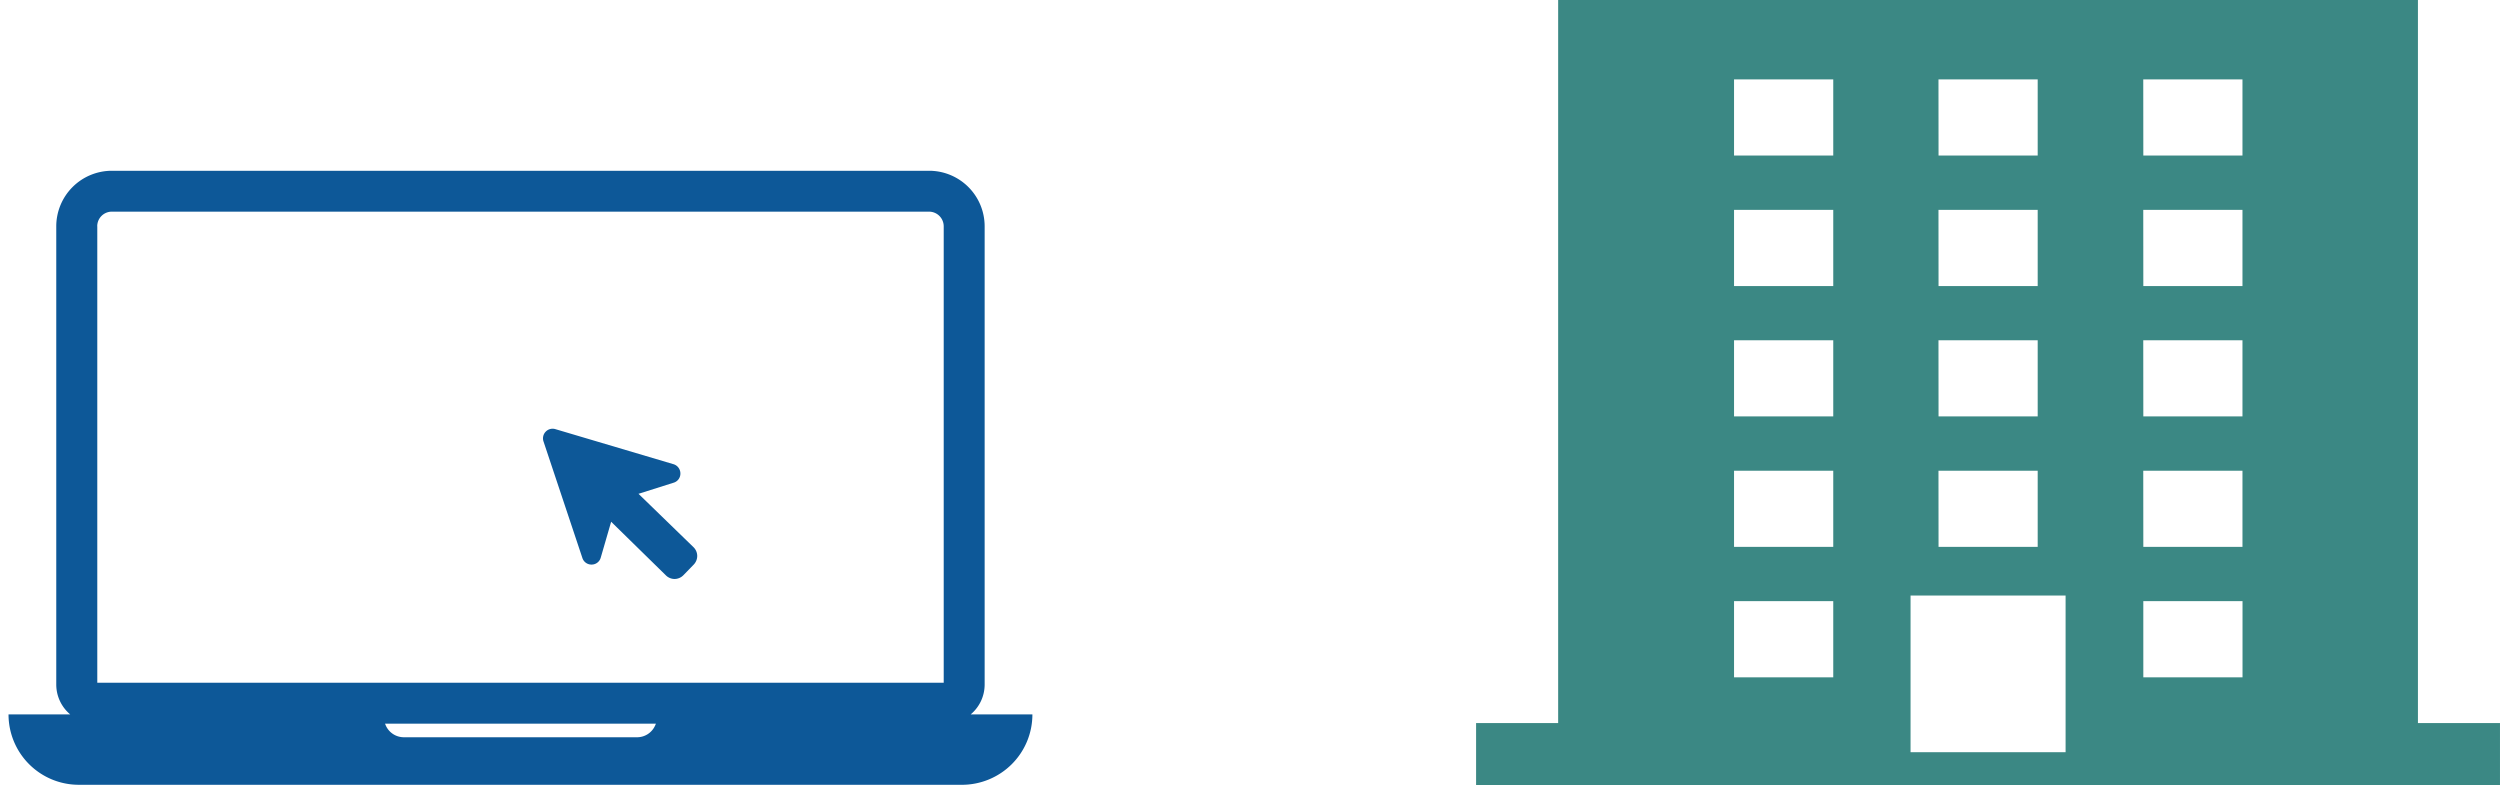 <svg xmlns="http://www.w3.org/2000/svg" width="146.499" height="46.488" viewBox="0 0 146.499 46.488"><g transform="translate(-538.502 -6316)"><path d="M-7164.882,24010.98a4.119,4.119,0,0,1-4.116-4.123h3.616a2.283,2.283,0,0,1-.819-1.752v-26.852a3.259,3.259,0,0,1,3.254-3.254h47.895a3.255,3.255,0,0,1,3.254,3.254v26.852a2.282,2.282,0,0,1-.82,1.752H-7109a4.113,4.113,0,0,1-1.217,2.924,4.14,4.14,0,0,1-2.9,1.2Zm18-3.453a1.162,1.162,0,0,0,1.055.668h13.655a1.156,1.156,0,0,0,1.055-.668,1.179,1.179,0,0,0,.054-.127h-15.873Zm-16.915-29.273V24005h49.6v-26.748a.86.86,0,0,0-.855-.857h-47.895A.855.855,0,0,0-7163.8,23978.254Zm33.323,20.457-3.211-3.145-.609,2.1a.554.554,0,0,1-.53.41.558.558,0,0,1-.548-.391l-2.278-6.828a.561.561,0,0,1,.133-.572.56.56,0,0,1,.566-.145l6.924,2.055a.568.568,0,0,1,.4.543.554.554,0,0,1-.4.541l-2.055.65,3.224,3.129a.722.722,0,0,1,.217.506.734.734,0,0,1-.205.512l-.609.627a.73.73,0,0,1-.518.217A.727.727,0,0,1-7130.474,23998.711Z" transform="translate(7708 -17648.992)" fill="#0d5898"/><path d="M-7113.119,24011.48h-51.763a4.625,4.625,0,0,1-4.616-4.623v-.5h3.095a2.775,2.775,0,0,1-.3-1.252v-26.852a3.758,3.758,0,0,1,3.754-3.754h47.895a3.758,3.758,0,0,1,3.754,3.754v26.852a2.781,2.781,0,0,1-.3,1.252h3.1v.5a4.614,4.614,0,0,1-1.363,3.277A4.628,4.628,0,0,1-7113.119,24011.48Zm-55.345-4.123a3.625,3.625,0,0,0,3.582,3.123h51.763a3.627,3.627,0,0,0,2.554-1.057,3.616,3.616,0,0,0,1.033-2.066h-4.457l1.047-.883a1.787,1.787,0,0,0,.642-1.369v-26.852a2.758,2.758,0,0,0-2.754-2.754h-47.895a2.758,2.758,0,0,0-2.754,2.754v26.852a1.788,1.788,0,0,0,.642,1.369l1.046.883Zm36.291,1.338h-13.655a1.671,1.671,0,0,1-1.507-.955l-.008-.02-.025-.059-.029-.068-.292-.693h17.287l-.181.637a1,1,0,0,1-.063.16l-.011.023-.008.02A1.648,1.648,0,0,1-7132.173,24008.7Zm18.476-3.193h-50.6v-27.248a1.355,1.355,0,0,1,1.35-1.357h47.895a1.358,1.358,0,0,1,1.355,1.357Zm-49.6-1h48.6v-26.248a.361.361,0,0,0-.355-.357h-47.895a.354.354,0,0,0-.35.357Zm33.33-5.086a1.233,1.233,0,0,1-.852-.344l0,0-2.615-2.561-.375,1.291a1.057,1.057,0,0,1-1,.773h-.025a1.062,1.062,0,0,1-1.01-.734l-2.277-6.826a1.064,1.064,0,0,1,.247-1.078,1.062,1.062,0,0,1,.76-.32,1.1,1.1,0,0,1,.308.043l6.937,2.061a1.072,1.072,0,0,1,.75,1.018,1.05,1.05,0,0,1-.747,1.018l-1.257.4,2.623,2.545a1.224,1.224,0,0,1,.369.85v.016a1.239,1.239,0,0,1-.343.857l-.617.635A1.226,1.226,0,0,1-7129.968,23999.416Zm-.159-1.064a.225.225,0,0,0,.159.064.228.228,0,0,0,.163-.068l.605-.623a.237.237,0,0,0,.064-.156.223.223,0,0,0-.063-.152l-3.827-3.715,2.853-.9a.057.057,0,0,0,.049-.064.07.07,0,0,0-.054-.066l-6.916-2.053a.1.1,0,0,0-.024,0,.056.056,0,0,0-.04.014.065.065,0,0,0-.019.068l2.278,6.828a.059.059,0,0,0,.061.049c.05,0,.059-.031.062-.043l0-.006.842-2.9Z" transform="translate(7708 -17648.992)" fill="rgba(0,0,0,0)"/><path d="M15.116,35.228H20.93v4.464H15.116Zm23.983,0h5.814v4.464H39.1ZM25.46,34.9h9.085v9.178H25.46ZM15.116,27.585H20.93v4.462H15.116Zm11.98,0H32.91v4.462H27.1Zm12,0h5.814v4.462H39.1ZM15.116,19.941H20.93V24.4H15.116Zm11.98,0H32.91V24.4H27.1Zm12,0h5.814V24.4H39.1ZM15.116,12.3H20.93v4.464H15.116Zm11.98,0H32.91v4.464H27.1Zm12,0h5.814v4.464H39.1ZM15.116,4.654H20.93V9.116H15.116Zm11.98,0H32.91V9.116H27.1Zm12,0h5.814V9.116H39.1ZM4.809,0V42.371H0V46H60V42.371H55.192V0Z" transform="translate(625 6316)" fill="#3b8884"/></g></svg>